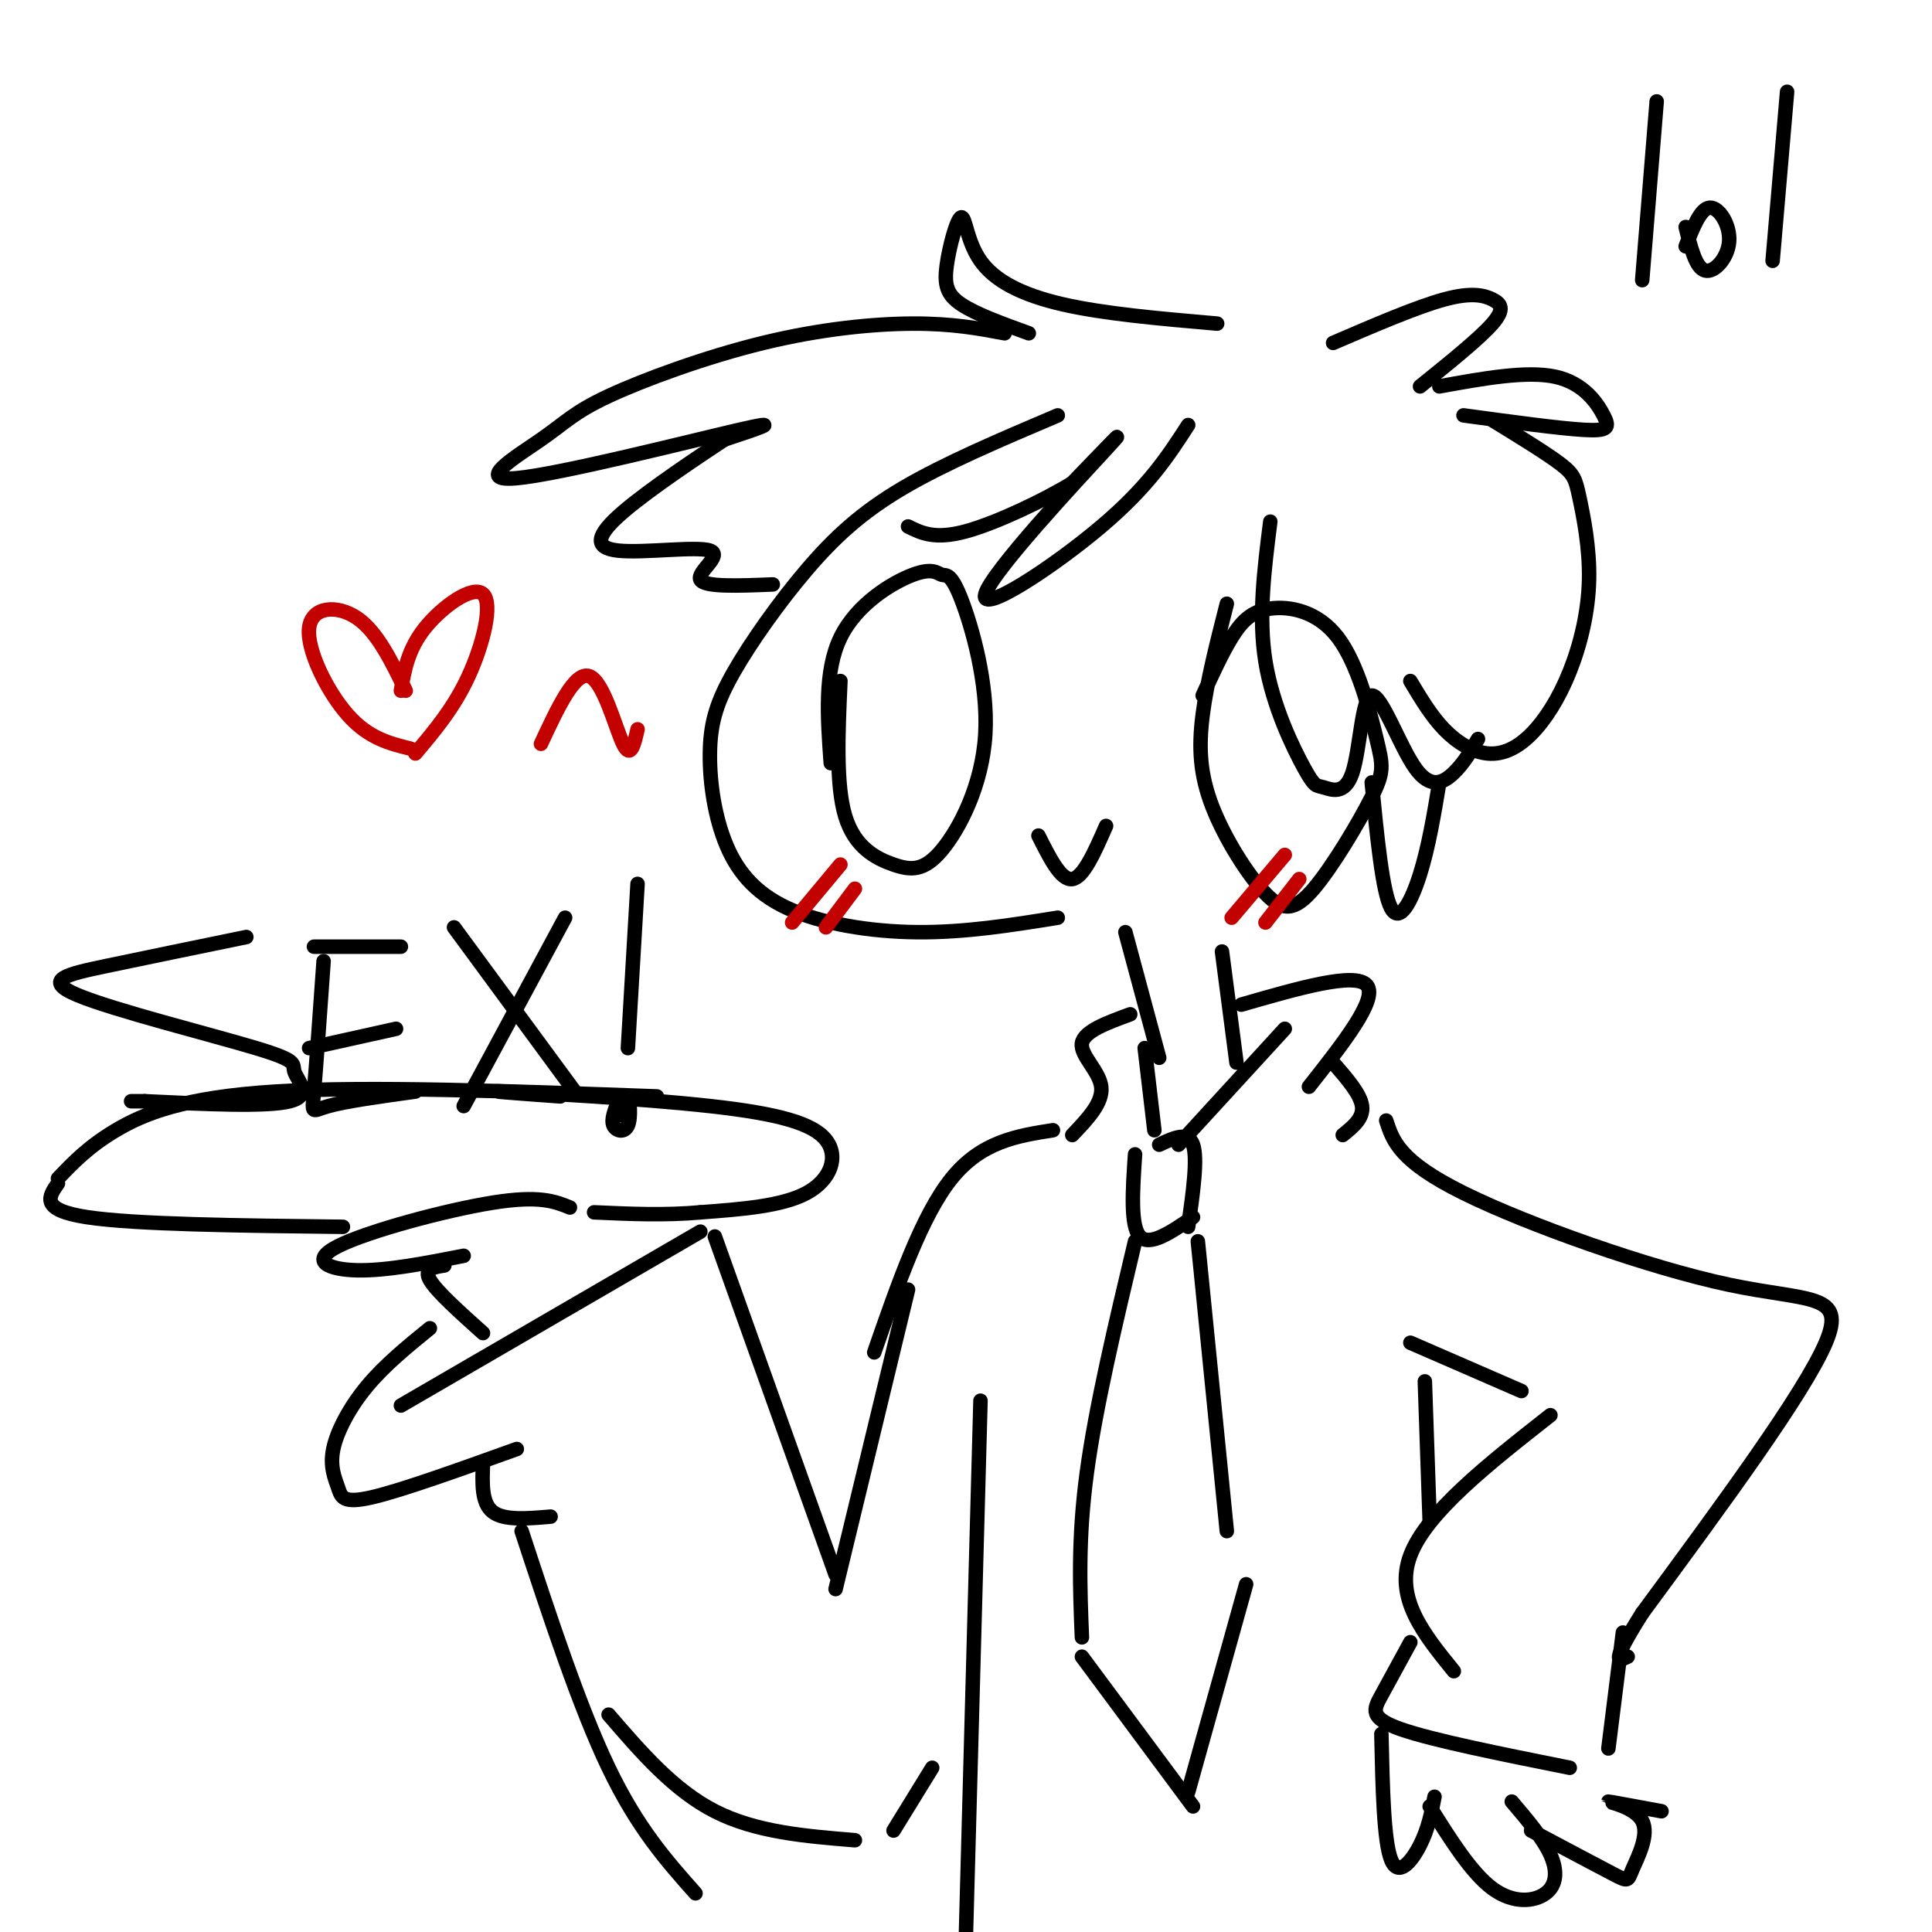 <svg viewBox='0 0 400 400' version='1.1' xmlns='http://www.w3.org/2000/svg' xmlns:xlink='http://www.w3.org/1999/xlink'><g fill='none' stroke='#000000' stroke-width='3' stroke-linecap='round' stroke-linejoin='round'><path d='M219,86c-11.672,4.956 -23.344,9.912 -32,15c-8.656,5.088 -14.295,10.310 -20,17c-5.705,6.690 -11.475,14.850 -15,21c-3.525,6.150 -4.804,10.292 -5,16c-0.196,5.708 0.690,12.984 3,19c2.310,6.016 6.045,10.774 13,14c6.955,3.226 17.130,4.922 27,5c9.870,0.078 19.435,-1.461 29,-3'/><path d='M215,173c2.333,4.667 4.667,9.333 7,9c2.333,-0.333 4.667,-5.667 7,-11'/><path d='M254,125c-2.062,8.086 -4.125,16.172 -5,23c-0.875,6.828 -0.563,12.397 2,19c2.563,6.603 7.377,14.241 11,18c3.623,3.759 6.057,3.641 10,-1c3.943,-4.641 9.396,-13.805 12,-19c2.604,-5.195 2.358,-6.423 1,-12c-1.358,-5.577 -3.828,-15.505 -8,-21c-4.172,-5.495 -10.046,-6.556 -14,-6c-3.954,0.556 -5.987,2.730 -8,6c-2.013,3.270 -4.007,7.635 -6,12'/><path d='M174,141c-0.488,10.747 -0.977,21.495 1,28c1.977,6.505 6.419,8.768 10,10c3.581,1.232 6.300,1.433 10,-3c3.700,-4.433 8.381,-13.499 9,-24c0.619,-10.501 -2.823,-22.438 -5,-28c-2.177,-5.562 -3.089,-4.749 -4,-5c-0.911,-0.251 -1.822,-1.568 -6,0c-4.178,1.568 -11.622,6.019 -15,13c-3.378,6.981 -2.689,16.490 -2,26'/><path d='M246,88c-4.107,6.357 -8.214,12.714 -18,21c-9.786,8.286 -25.250,18.500 -24,14c1.250,-4.500 19.214,-23.714 25,-30c5.786,-6.286 -0.607,0.357 -7,7'/><path d='M222,100c-5.444,3.356 -15.556,8.244 -22,10c-6.444,1.756 -9.222,0.378 -12,-1'/><path d='M252,67c-11.696,-1.011 -23.392,-2.022 -32,-4c-8.608,-1.978 -14.127,-4.922 -17,-9c-2.873,-4.078 -3.100,-9.289 -4,-9c-0.900,0.289 -2.473,6.078 -3,10c-0.527,3.922 -0.008,5.978 3,8c3.008,2.022 8.504,4.011 14,6'/><path d='M208,69c-5.414,-1.014 -10.829,-2.029 -19,-2c-8.171,0.029 -19.099,1.100 -31,4c-11.901,2.900 -24.775,7.628 -32,11c-7.225,3.372 -8.803,5.388 -14,9c-5.197,3.612 -14.015,8.819 -5,8c9.015,-0.819 35.861,-7.662 46,-10c10.139,-2.338 3.569,-0.169 -3,2'/><path d='M150,91c-4.830,3.197 -15.405,10.188 -21,15c-5.595,4.812 -6.211,7.444 -1,8c5.211,0.556 16.249,-0.966 19,0c2.751,0.966 -2.785,4.419 -2,6c0.785,1.581 7.893,1.291 15,1'/><path d='M276,71c8.679,-3.732 17.357,-7.464 23,-9c5.643,-1.536 8.250,-0.875 10,0c1.750,0.875 2.643,1.964 0,5c-2.643,3.036 -8.821,8.018 -15,13'/><path d='M298,80c9.042,-1.643 18.083,-3.286 24,-2c5.917,1.286 8.708,5.500 10,8c1.292,2.500 1.083,3.286 -4,3c-5.083,-0.286 -15.042,-1.643 -25,-3'/><path d='M309,87c5.544,3.398 11.088,6.796 14,9c2.912,2.204 3.192,3.214 4,7c0.808,3.786 2.143,10.348 2,17c-0.143,6.652 -1.765,13.393 -4,19c-2.235,5.607 -5.084,10.080 -8,13c-2.916,2.920 -5.901,4.286 -9,4c-3.099,-0.286 -6.314,-2.225 -9,-5c-2.686,-2.775 -4.843,-6.388 -7,-10'/><path d='M263,108c-1.252,9.868 -2.503,19.736 -1,29c1.503,9.264 5.761,17.925 8,22c2.239,4.075 2.461,3.566 4,4c1.539,0.434 4.396,1.813 6,-3c1.604,-4.813 1.956,-15.816 4,-16c2.044,-0.184 5.781,10.450 9,15c3.219,4.550 5.920,3.014 8,1c2.080,-2.014 3.540,-4.507 5,-7'/><path d='M233,193c0.000,0.000 7.000,26.000 7,26'/><path d='M253,197c0.000,0.000 3.000,23.000 3,23'/><path d='M266,213c0.000,0.000 -22.000,24.000 -22,24'/><path d='M257,208c11.833,-3.417 23.667,-6.833 26,-4c2.333,2.833 -4.833,11.917 -12,21'/><path d='M276,220c2.833,3.250 5.667,6.500 6,9c0.333,2.500 -1.833,4.250 -4,6'/><path d='M235,239c-0.500,7.417 -1.000,14.833 1,17c2.000,2.167 6.500,-0.917 11,-4'/><path d='M240,237c3.000,-1.417 6.000,-2.833 7,0c1.000,2.833 0.000,9.917 -1,17'/><path d='M237,217c0.000,0.000 2.000,17.000 2,17'/><path d='M234,210c-4.800,1.756 -9.600,3.511 -10,6c-0.400,2.489 3.600,5.711 4,9c0.400,3.289 -2.800,6.644 -6,10'/><path d='M235,257c-4.083,17.167 -8.167,34.333 -10,48c-1.833,13.667 -1.417,23.833 -1,34'/><path d='M248,257c0.000,0.000 6.000,60.000 6,60'/><path d='M224,343c0.000,0.000 23.000,31.000 23,31'/><path d='M246,371c0.000,0.000 12.000,-43.000 12,-43'/><path d='M287,232c1.363,4.214 2.726,8.429 16,15c13.274,6.571 38.458,15.500 55,19c16.542,3.500 24.440,1.571 20,12c-4.440,10.429 -21.220,33.214 -38,56'/><path d='M340,334c-6.833,10.833 -4.917,9.917 -3,9'/><path d='M292,278c0.000,0.000 23.000,10.000 23,10'/><path d='M321,293c-12.833,10.083 -25.667,20.167 -29,29c-3.333,8.833 2.833,16.417 9,24'/><path d='M292,340c-2.200,4.044 -4.400,8.089 -6,11c-1.600,2.911 -2.600,4.689 4,7c6.600,2.311 20.800,5.156 35,8'/><path d='M333,362c0.000,0.000 3.000,-24.000 3,-24'/><path d='M286,359c0.244,11.089 0.489,22.178 2,26c1.511,3.822 4.289,0.378 6,-3c1.711,-3.378 2.356,-6.689 3,-10'/><path d='M296,374c4.327,6.899 8.655,13.798 13,17c4.345,3.202 8.708,2.708 11,1c2.292,-1.708 2.512,-4.631 1,-8c-1.512,-3.369 -4.756,-7.185 -8,-11'/><path d='M317,379c6.866,3.649 13.732,7.298 17,9c3.268,1.702 2.938,1.456 4,-1c1.062,-2.456 3.517,-7.123 2,-10c-1.517,-2.877 -7.005,-3.965 -7,-4c0.005,-0.035 5.502,0.982 11,2'/><path d='M295,286c0.000,0.000 1.000,29.000 1,29'/><path d='M203,290c0.000,0.000 -3.000,110.000 -3,110'/><path d='M218,234c-7.417,1.167 -14.833,2.333 -21,10c-6.167,7.667 -11.083,21.833 -16,36'/><path d='M188,267c0.000,0.000 -15.000,62.000 -15,62'/><path d='M173,326c0.000,0.000 -25.000,-70.000 -25,-70'/><path d='M145,255c0.000,0.000 -62.000,36.000 -62,36'/><path d='M89,275c-4.679,3.810 -9.359,7.620 -13,12c-3.641,4.380 -6.244,9.329 -7,13c-0.756,3.671 0.335,6.065 1,8c0.665,1.935 0.904,3.410 7,2c6.096,-1.410 18.048,-5.705 30,-10'/><path d='M100,303c-0.167,4.083 -0.333,8.167 2,10c2.333,1.833 7.167,1.417 12,1'/><path d='M108,317c6.000,18.250 12.000,36.500 18,49c6.000,12.500 12.000,19.250 18,26'/><path d='M126,355c6.750,7.833 13.500,15.667 22,20c8.500,4.333 18.750,5.167 29,6'/><path d='M185,379c0.000,0.000 8.000,-13.000 8,-13'/><path d='M118,250c-3.155,-1.274 -6.310,-2.548 -16,-1c-9.690,1.548 -25.917,5.917 -32,9c-6.083,3.083 -2.024,4.881 4,5c6.024,0.119 14.012,-1.440 22,-3'/><path d='M92,262c-2.167,0.333 -4.333,0.667 -3,3c1.333,2.333 6.167,6.667 11,11'/><path d='M71,254c-21.583,-0.250 -43.167,-0.500 -53,-2c-9.833,-1.500 -7.917,-4.250 -6,-7'/><path d='M12,244c3.156,-3.311 6.311,-6.622 12,-10c5.689,-3.378 13.911,-6.822 33,-8c19.089,-1.178 49.044,-0.089 79,1'/><path d='M116,227c-8.681,-0.632 -17.362,-1.263 -11,-1c6.362,0.263 27.767,1.421 42,3c14.233,1.579 21.293,3.579 24,7c2.707,3.421 1.059,8.263 -4,11c-5.059,2.737 -13.530,3.368 -22,4'/><path d='M145,251c-7.333,0.667 -14.667,0.333 -22,0'/><path d='M51,194c-10.509,2.162 -21.018,4.325 -29,6c-7.982,1.675 -13.437,2.863 -6,6c7.437,3.137 27.767,8.222 37,11c9.233,2.778 7.371,3.248 8,5c0.629,1.752 3.751,4.786 -1,6c-4.751,1.214 -17.376,0.607 -30,0'/><path d='M30,228c-5.000,0.000 -2.500,0.000 0,0'/><path d='M67,199c-0.778,11.000 -1.556,22.000 -2,27c-0.444,5.000 -0.556,4.000 3,3c3.556,-1.000 10.778,-2.000 18,-3'/><path d='M64,217c0.000,0.000 18.000,-4.000 18,-4'/><path d='M65,196c0.000,0.000 18.000,0.000 18,0'/><path d='M94,192c0.000,0.000 25.000,34.000 25,34'/><path d='M96,229c0.000,0.000 21.000,-39.000 21,-39'/><path d='M132,183c0.000,0.000 -2.000,34.000 -2,34'/><path d='M128,228c-0.756,1.911 -1.512,3.821 -1,5c0.512,1.179 2.292,1.625 3,0c0.708,-1.625 0.345,-5.321 0,-6c-0.345,-0.679 -0.673,1.661 -1,4'/><path d='M284,162c1.111,11.333 2.222,22.667 4,26c1.778,3.333 4.222,-1.333 6,-7c1.778,-5.667 2.889,-12.333 4,-19'/></g>
<g fill='none' stroke='#C30101' stroke-width='3' stroke-linecap='round' stroke-linejoin='round'><path d='M112,154c3.511,-7.533 7.022,-15.067 10,-14c2.978,1.067 5.422,10.733 7,14c1.578,3.267 2.289,0.133 3,-3'/><path d='M85,155c-4.351,-1.071 -8.702,-2.143 -13,-7c-4.298,-4.857 -8.542,-13.500 -8,-18c0.542,-4.500 5.869,-4.857 10,-2c4.131,2.857 7.065,8.929 10,15'/><path d='M83,143c0.732,-4.292 1.464,-8.583 5,-13c3.536,-4.417 9.875,-8.958 12,-7c2.125,1.958 0.036,10.417 -3,17c-3.036,6.583 -7.018,11.292 -11,16'/><path d='M174,179c0.000,0.000 -10.000,12.000 -10,12'/><path d='M177,184c0.000,0.000 -6.000,8.000 -6,8'/><path d='M266,177c0.000,0.000 -11.000,13.000 -11,13'/><path d='M269,182c0.000,0.000 -7.000,9.000 -7,9'/></g>
<g fill='none' stroke='#000000' stroke-width='3' stroke-linecap='round' stroke-linejoin='round'><path d='M343,21c0.000,0.000 -3.000,37.000 -3,37'/><path d='M349,47c1.036,4.226 2.071,8.452 4,9c1.929,0.548 4.750,-2.583 5,-6c0.250,-3.417 -2.071,-7.119 -4,-7c-1.929,0.119 -3.464,4.060 -5,8'/><path d='M370,19c0.000,0.000 -3.000,35.000 -3,35'/></g>
</svg>
